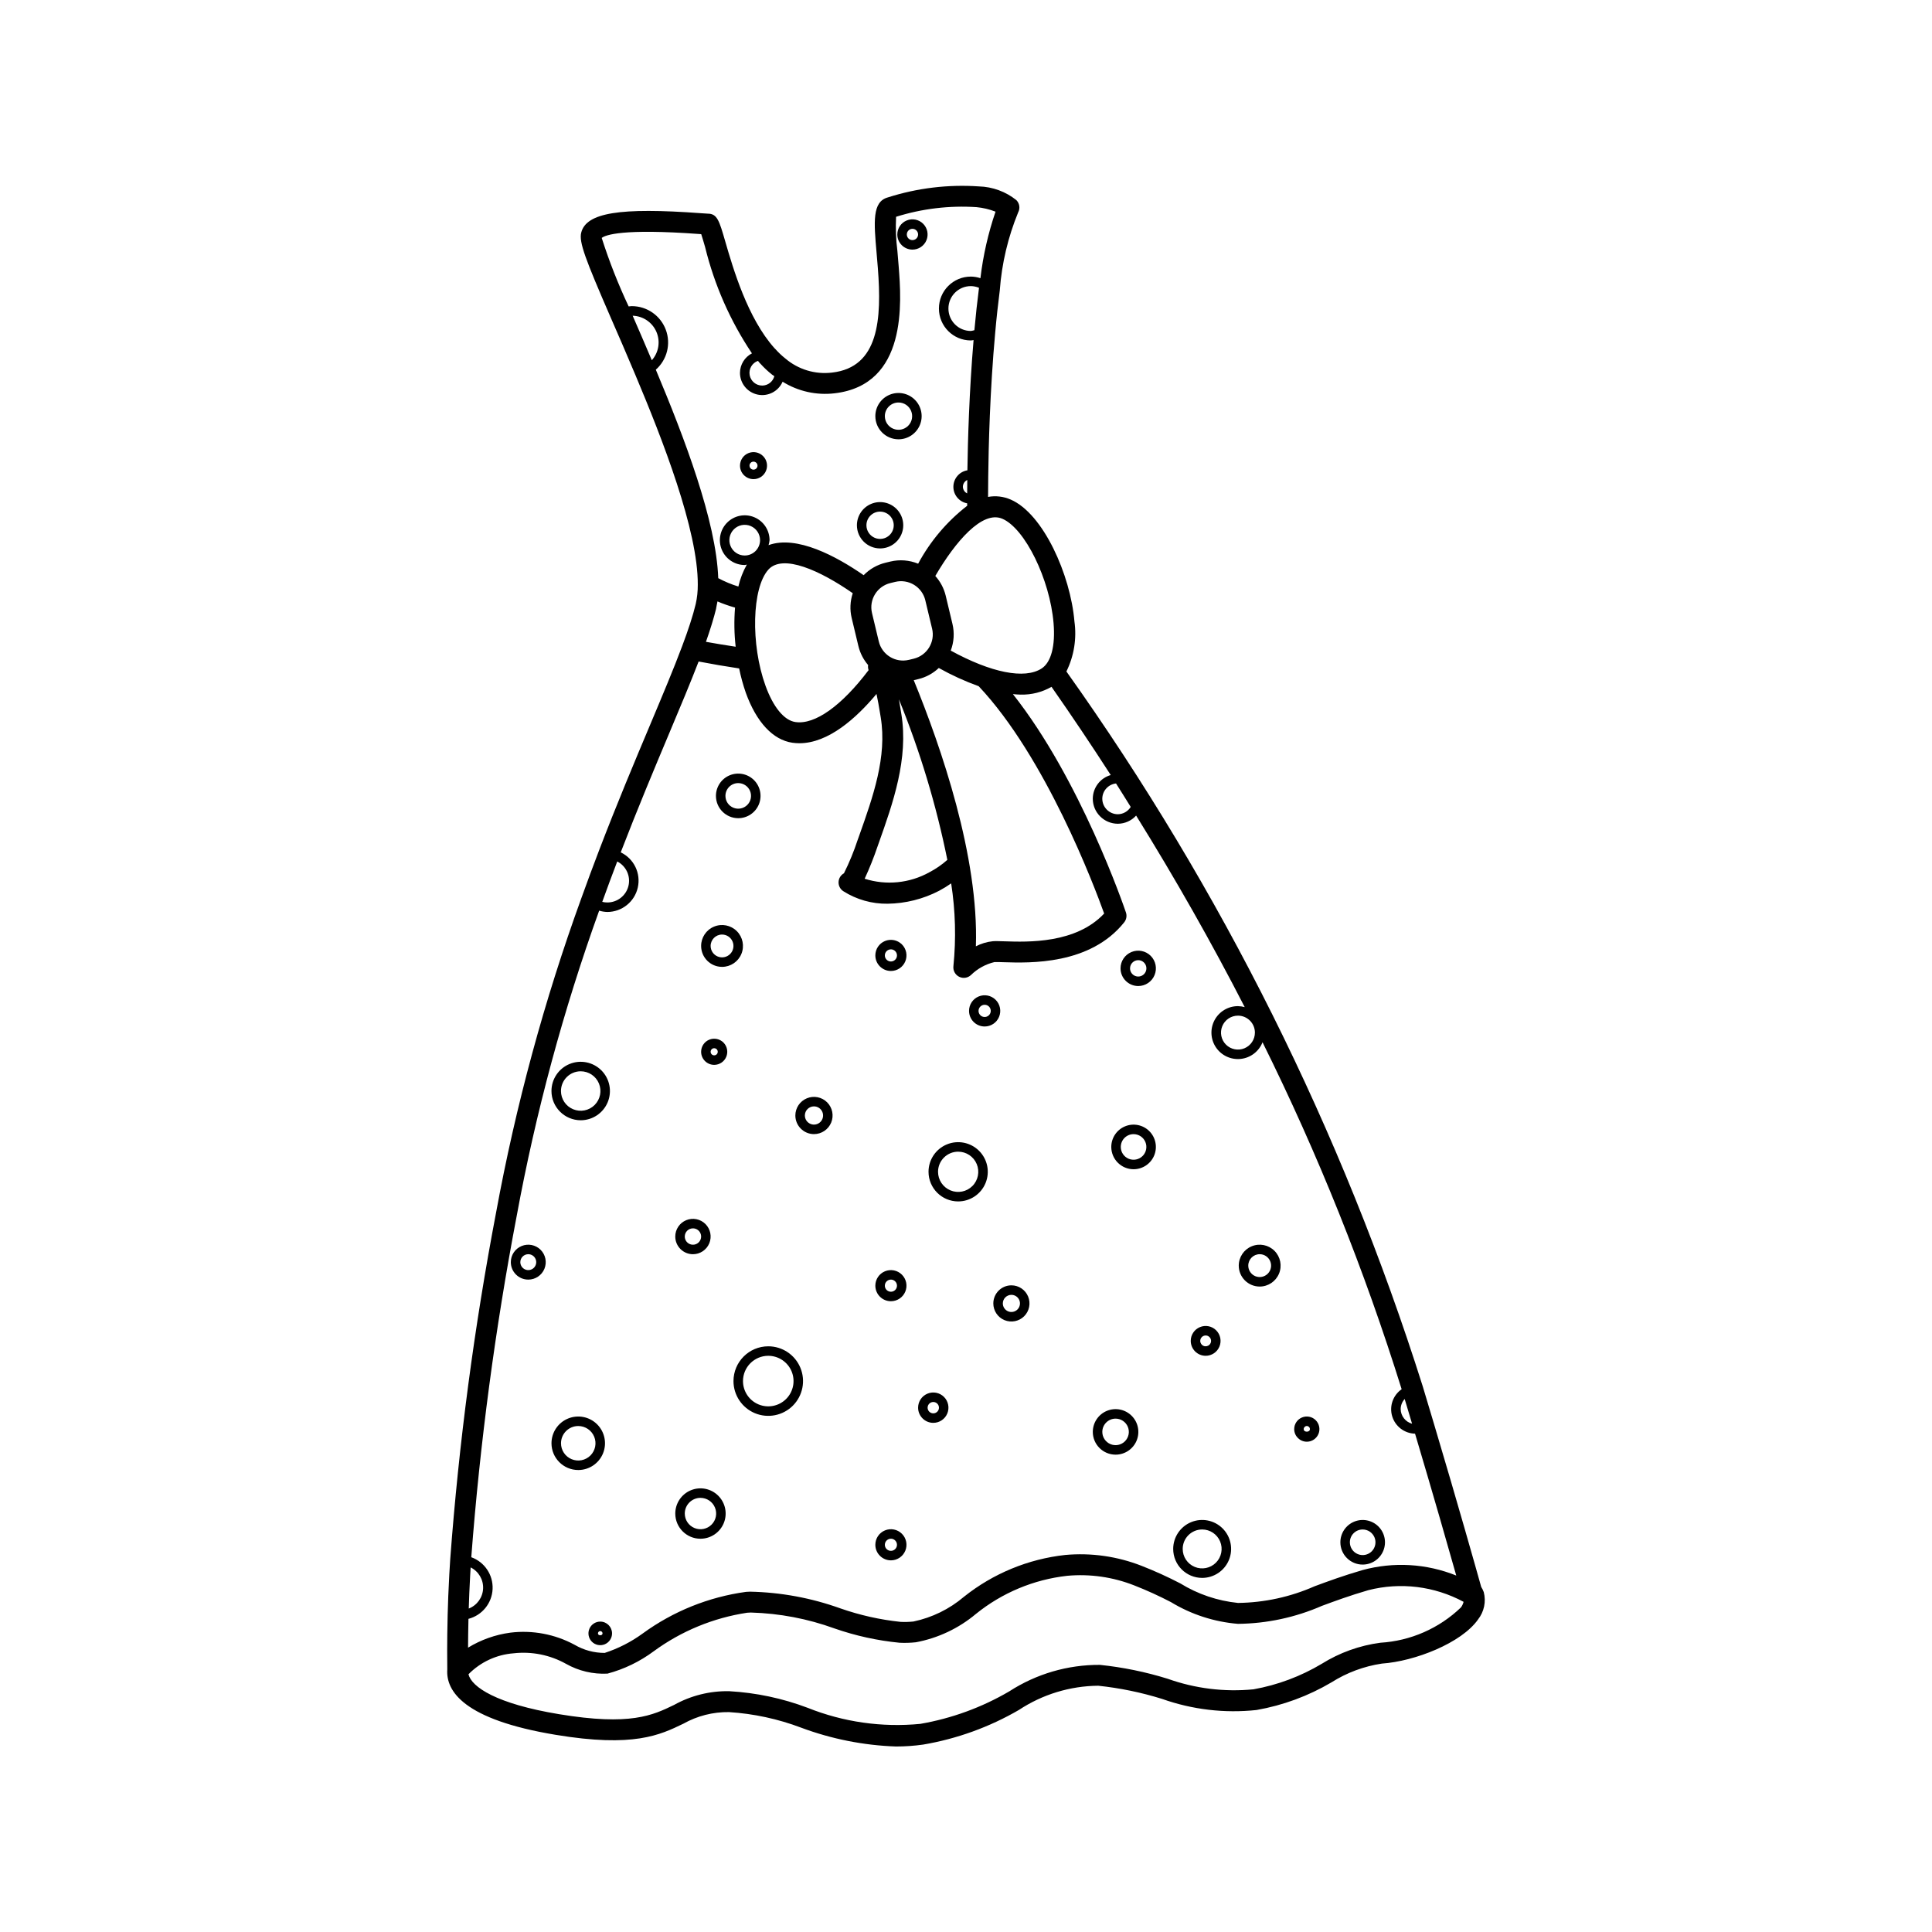 <?xml version="1.0" encoding="UTF-8"?>
<!-- Uploaded to: ICON Repo, www.iconrepo.com, Generator: ICON Repo Mixer Tools -->
<svg fill="#000000" width="800px" height="800px" version="1.1" viewBox="144 144 512 512" xmlns="http://www.w3.org/2000/svg">
 <g>
  <path d="m535.69 573.18c1.617-2.047 2.18-4.734 1.52-7.258-0.172-0.48-0.402-0.941-0.676-1.371-1.367-4.902-6.223-22.117-12.469-43.055l-3.035-10.137c-21.395-67.68-53.258-131.59-94.422-189.41 2.027-4.117 2.766-8.75 2.125-13.293-1.039-12.27-8.234-28.535-16.898-32.27-1.883-0.824-3.969-1.07-5.988-0.699 0-1.699 0.012-3.481 0.043-5.332 0.086-7.668 0.441-22.816 1.844-38.156 0.348-3.945 0.77-7.758 1.227-11.316h-0.004c0.527-7.082 2.172-14.035 4.867-20.602 0.57-1.078 0.371-2.394-0.488-3.258-2.824-2.254-6.309-3.527-9.922-3.625-8.152-0.559-16.34 0.43-24.125 2.914-4.176 1.152-3.703 6.523-2.992 14.656l0.34 4.062c1.047 13.539 0.301 26.27-12.105 27.703-4.5 0.555-9.023-0.812-12.461-3.773-0.93-0.738-1.793-1.559-2.582-2.449-0.074-0.078-0.148-0.156-0.23-0.227-7.164-7.981-11.004-21.211-13.074-28.348-1.586-5.473-2.121-7.316-4.621-7.316-0.258-0.004-0.906-0.055-1.836-0.121-21.484-1.578-30.379-0.133-31.703 5.156-0.629 2.5 1.098 7.027 7.793 22.441 2.035 4.66 4.289 9.844 6.586 15.32 7.129 16.934 16.602 41.113 16.516 55.547v-0.004c0.012 1.727-0.172 3.445-0.551 5.129-0.367 1.539-0.863 3.258-1.484 5.168-0.586 1.805-1.281 3.777-2.102 5.965-2.238 5.984-5.172 12.961-8.57 21.039-4.062 9.656-8.672 20.602-13.453 33.094-1.562 4.078-3.129 8.301-4.699 12.676-9.832 27.086-17.387 54.945-22.59 83.285-5.797 30.375-9.859 61.051-12.156 91.887l-0.242 3.949c-0.23 4.176-0.363 7.777-0.441 10.816-0.184 7.293-0.121 12.875-0.098 14.473-0.387 5.734 4.371 13.277 28.711 17.301 20.668 3.434 27.664 0.047 33.828-2.934v0.004c3.695-2.086 7.883-3.148 12.125-3.086 6.555 0.414 13.004 1.809 19.145 4.137 8.039 2.996 16.512 4.676 25.09 4.977 2.418 0 4.832-0.168 7.227-0.508 8.93-1.52 17.516-4.625 25.352-9.172 6.246-4.125 13.551-6.359 21.035-6.422 5.742 0.605 11.406 1.773 16.918 3.492 8.02 2.844 16.574 3.852 25.035 2.941 7.008-1.23 13.734-3.715 19.859-7.332 4.051-2.566 8.594-4.258 13.34-4.969 8.762-0.605 21.098-5.445 25.496-11.688zm-267.09-11.73 0.125-2.07c2.117 1.051 3.41 3.254 3.301 5.613-0.109 2.359-1.598 4.434-3.801 5.289 0.078-2.606 0.188-5.481 0.375-8.832zm118.11 17.77c5.867-1.094 11.352-3.684 15.922-7.516 6.93-5.602 15.312-9.105 24.164-10.098 6.059-0.555 12.16 0.32 17.816 2.555 3.309 1.297 6.547 2.773 9.699 4.414 5.394 3.277 11.477 5.25 17.77 5.762 7.66-0.078 15.227-1.703 22.246-4.769 3.457-1.277 7.371-2.723 12.297-4.156 8.504-2.176 17.512-1.07 25.238 3.09-0.133 0.539-0.371 1.043-0.703 1.488-5.781 5.555-13.352 8.871-21.352 9.352-5.523 0.73-10.824 2.641-15.551 5.594-5.566 3.324-11.691 5.613-18.078 6.754-7.691 0.754-15.453-0.203-22.734-2.801-5.848-1.816-11.863-3.051-17.957-3.68-8.523-0.051-16.875 2.394-24.031 7.027-7.277 4.258-15.266 7.176-23.574 8.609-10.152 0.988-20.391-0.473-29.859-4.262-6.656-2.516-13.66-4-20.77-4.398-5.102-0.102-10.141 1.152-14.602 3.633-5.691 2.754-11.57 5.598-30.512 2.457-16.621-2.75-23.168-7.199-23.992-10.578l0.004 0.004c3.176-3.234 7.414-5.207 11.93-5.555 4.824-0.551 9.695 0.426 13.934 2.797 3.34 1.883 7.144 2.781 10.977 2.586 4.414-1.18 8.566-3.188 12.234-5.914 7.312-5.359 15.816-8.867 24.781-10.223l0.996-0.051c7.551 0.211 15.02 1.629 22.121 4.207 5.578 1.945 11.367 3.223 17.25 3.797 1.445 0.074 2.894 0.031 4.336-0.125zm129.54-64.473 1.961 6.551c-1.754-0.473-2.988-2.051-3.019-3.871 0.008-0.992 0.387-1.949 1.059-2.68zm-39.688-97.098c0 1.82-1.094 3.457-2.773 4.156-1.68 0.695-3.613 0.312-4.898-0.973-1.285-1.285-1.668-3.219-0.973-4.898 0.695-1.68 2.332-2.777 4.152-2.777 2.477 0.004 4.488 2.012 4.492 4.492zm-32.914-59.805c-0.727 1.188-2.012 1.918-3.406 1.938-2.277-0.004-4.121-1.852-4.125-4.129 0.02-2.07 1.582-3.801 3.641-4.027 1.324 2.066 2.59 4.144 3.891 6.219zm-34.012-76.367c5.992 2.578 12.582 16.012 13.566 27.645 0.508 6.012-0.641 10.398-3.16 12.031-4.5 2.926-13.418 1.105-24.09-4.738l0.004-0.004c0.859-2.266 1.016-4.738 0.445-7.098l-1.797-7.512c-0.473-1.922-1.414-3.695-2.742-5.16 5.32-9.125 12.465-17.457 17.773-15.164zm-23.488 42.781 1.266-0.305h0.004c2.012-0.492 3.863-1.504 5.371-2.93 3.387 1.898 6.918 3.512 10.57 4.828 17.727 18.812 30.566 52.766 33.254 60.246-7.484 7.988-20.184 7.566-26.414 7.359-1.344-0.043-2.406-0.078-3.078-0.023-1.574 0.16-3.102 0.617-4.504 1.348 0.809-23.715-9.18-52.727-16.465-70.523zm-3.293 8.93-0.195-1.207c-0.141-0.875-0.285-1.758-0.441-2.641v-0.004c5.602 13.746 9.898 27.988 12.836 42.539-1.441 1.281-3.031 2.379-4.738 3.273-5.242 2.922-11.457 3.543-17.176 1.727 1.293-2.797 2.438-5.66 3.426-8.582l0.352-0.992c3.703-10.426 7.898-22.242 5.941-34.113zm-51.734-19.211c0.527-1.492 0.977-2.863 1.383-4.172 0.078-0.25 0.152-0.496 0.227-0.738 0.395-1.305 0.75-2.555 1.027-3.699 0.035-0.152 0.047-0.328 0.082-0.484 0.105-0.488 0.211-0.977 0.293-1.5h0.004c1.516 0.645 3.07 1.191 4.656 1.637-0.281 3.453-0.227 6.926 0.164 10.367-2.621-0.41-5.242-0.805-7.871-1.297zm10.23-22.762h0.004c-1.645 0-3.125-0.988-3.754-2.508-0.633-1.52-0.285-3.269 0.879-4.43 1.16-1.164 2.91-1.512 4.43-0.883 1.52 0.629 2.508 2.109 2.512 3.754-0.004 2.242-1.82 4.062-4.066 4.066zm6.266 3.746c3.836-4.258 13.742 0.238 22.363 6.242h0.008c-0.703 2.117-0.805 4.391-0.289 6.559l1.797 7.512 0.004 0.004c0.449 1.832 1.328 3.535 2.562 4.969-0.074 0.453-0.031 0.918 0.125 1.348-7.09 9.387-14.211 14.539-19.41 13.75-2.973-0.434-5.863-3.945-7.918-9.633-3.965-10.961-3.59-25.91 0.762-30.75zm41.598 8.129 1.797 7.512h0.004c0.844 3.547-1.34 7.109-4.887 7.965l-1.281 0.309v-0.004c-3.547 0.848-7.113-1.336-7.961-4.883l-1.797-7.516c-0.852-3.551 1.34-7.113 4.887-7.961l1.277-0.309c1.703-0.41 3.5-0.121 4.996 0.793 1.492 0.918 2.562 2.391 2.969 4.094zm9.953-30.078h0.004c0.004-0.777 0.457-1.484 1.164-1.812-0.016 1.215-0.027 2.398-0.027 3.559l-0.004-0.004c-0.676-0.32-1.113-0.992-1.133-1.742zm3.055-41.508c-0.305 0.094-0.621 0.164-0.938 0.207-3.285 0-5.945-2.664-5.945-5.945 0-3.285 2.66-5.945 5.945-5.945 0.742 0.012 1.473 0.164 2.16 0.449-0.457 3.555-0.875 7.336-1.223 11.234zm-57.355 8.129c0.164 0.188 0.301 0.398 0.469 0.582h0.004c0.062 0.07 0.129 0.137 0.199 0.199 0.941 1.035 1.961 1.996 3.059 2.867 0.199 0.16 0.414 0.258 0.613 0.41h-0.004c-0.383 1.457-1.695 2.477-3.203 2.488-1.645 0.012-3.059-1.172-3.34-2.793-0.277-1.621 0.652-3.207 2.207-3.754zm-41.41-32.578c1.008-0.797 5.551-2.519 25.852-1.039l0.52 0.039c0.293 0.898 0.676 2.211 1.027 3.418v0.004c2.461 10.043 6.66 19.578 12.414 28.168-1.93 0.996-3.152 2.977-3.172 5.148-0.008 2.793 1.949 5.207 4.684 5.781 2.738 0.574 5.5-0.852 6.613-3.414 4.106 2.559 8.961 3.641 13.762 3.074 19.422-2.246 17.723-24.242 17-33.633l-0.344-4.121c-0.383-2.996-0.496-6.016-0.344-9.027 6.887-2.16 14.109-3.027 21.312-2.555 1.727 0.164 3.426 0.566 5.043 1.199-1.953 5.715-3.297 11.625-4.004 17.629-0.816-0.273-1.672-0.414-2.535-0.426-4.676 0-8.465 3.789-8.465 8.465 0 4.672 3.789 8.461 8.465 8.461 0.246 0 0.477-0.078 0.719-0.098-1.16 13.695-1.527 26.848-1.637 34.504v0.004c-2.133 0.352-3.699 2.191-3.715 4.352-0.016 2.16 1.527 4.019 3.656 4.402l0.004 0.645c-5.359 4.152-9.785 9.383-12.996 15.352-2.332-0.953-4.902-1.156-7.356-0.57l-1.277 0.309c-2.211 0.531-4.223 1.676-5.809 3.309-7.219-4.996-17.742-10.684-25.203-7.965 0.137-0.43 0.227-0.871 0.266-1.32 0-2.664-1.602-5.062-4.062-6.082-2.461-1.02-5.293-0.457-7.176 1.43-1.883 1.883-2.445 4.715-1.426 7.172 1.02 2.461 3.418 4.066 6.082 4.066 0.199 0 0.367-0.098 0.562-0.113-1.02 1.82-1.777 3.777-2.246 5.816-1.844-0.566-3.633-1.309-5.332-2.219-0.535-15.094-8.965-37.203-16.543-55.246 3-2.648 4.051-6.875 2.637-10.617-1.414-3.746-4.996-6.223-9-6.227-0.285 0-0.559 0.055-0.84 0.078h0.004c-2.773-5.887-5.156-11.949-7.137-18.148zm13.277 32.414c-1.762-4.16-3.469-8.117-5.074-11.797h0.004c2.754 0.082 5.207 1.754 6.293 4.281 1.09 2.531 0.613 5.461-1.219 7.516zm-9.168 132.83h0.004c2.371 1.211 3.602 3.891 2.973 6.477-0.629 2.586-2.953 4.402-5.613 4.387-0.449 0-0.895-0.055-1.328-0.16 1.324-3.68 2.648-7.246 3.969-10.703zm-26.652 94.012c5.062-27.547 12.375-54.629 21.867-80.98 0.699 0.215 1.418 0.332 2.148 0.352 3.879-0.004 7.238-2.691 8.09-6.473 0.855-3.785-1.023-7.656-4.523-9.324 4.547-11.793 8.934-22.246 12.816-31.477 3.035-7.215 5.676-13.516 7.828-19.102 3.578 0.684 7.168 1.305 10.738 1.836v-0.004c0.445 2.191 1.035 4.352 1.77 6.461 2.812 7.785 7.191 12.488 12.332 13.234 0.617 0.09 1.242 0.133 1.867 0.133 7.691 0 15.098-6.672 20.434-13.059 0.352 1.609 0.637 3.258 0.914 4.961l0.203 1.223c1.723 10.461-2.051 21.086-5.699 31.355l-0.383 1.074h-0.004c-1 3.055-2.223 6.031-3.656 8.91-0.852 0.469-1.395 1.355-1.43 2.328-0.031 0.973 0.449 1.895 1.266 2.422 3.508 2.223 7.586 3.375 11.734 3.316 4.746-0.062 9.414-1.234 13.629-3.418 1.109-0.59 2.184-1.246 3.215-1.969 1.129 7.258 1.328 14.629 0.594 21.938-0.137 1.16 0.469 2.281 1.516 2.805 1.043 0.523 2.305 0.336 3.152-0.473 1.719-1.68 3.863-2.863 6.203-3.418 0.547-0.031 1.395 0.004 2.481 0.035 6.848 0.215 22.867 0.754 31.91-10.574 0.586-0.734 0.762-1.723 0.457-2.613-0.527-1.562-12.078-35.297-29.957-57.867 0.703 0.062 1.414 0.141 2.102 0.141l0.004-0.004c2.848 0.066 5.66-0.648 8.129-2.066 5.414 7.75 10.645 15.543 15.695 23.379h0.004c-2.801 0.801-4.734 3.352-4.762 6.262 0.004 3.668 2.977 6.641 6.644 6.648 1.848-0.012 3.602-0.797 4.84-2.164 10.41 16.758 20.008 33.68 28.781 50.762h0.004c-0.586-0.164-1.191-0.25-1.797-0.262-2.602-0.004-4.992 1.43-6.211 3.727-1.219 2.301-1.066 5.082 0.398 7.234 1.465 2.148 3.996 3.312 6.582 3.019 2.586-0.289 4.797-1.988 5.742-4.41 14.695 29.629 27.02 60.375 36.867 91.949-2.301 1.598-3.312 4.496-2.504 7.18 0.812 2.684 3.254 4.539 6.055 4.602 4.84 16.234 8.816 30.141 10.922 37.598-7.898-3.184-16.625-3.691-24.844-1.449-5.113 1.488-9.133 2.973-12.676 4.281-6.406 2.832-13.32 4.34-20.324 4.426-5.426-0.551-10.652-2.32-15.293-5.18-3.324-1.727-6.742-3.277-10.23-4.644-6.441-2.527-13.387-3.516-20.277-2.887-9.809 1.078-19.109 4.922-26.824 11.078-3.84 3.266-8.441 5.519-13.375 6.555-1.141 0.121-2.293 0.152-3.438 0.094-5.426-0.57-10.77-1.77-15.922-3.57-7.695-2.769-15.789-4.266-23.965-4.434l-1.09 0.055v0.004c-9.895 1.359-19.297 5.152-27.363 11.039-3.059 2.227-6.449 3.961-10.043 5.133-2.805 0.008-5.562-0.734-7.981-2.152-5.211-2.816-11.168-3.941-17.047-3.215-3.965 0.531-7.777 1.887-11.191 3.973 0.008-2.129 0.039-4.758 0.105-7.633 3.633-0.945 6.227-4.141 6.398-7.891 0.172-3.746-2.117-7.168-5.648-8.441 2.309-30.324 6.324-60.492 12.02-90.367z"/>
  <path d="m359.71 444.55c1.996 0 3.793-1.203 4.559-3.047 0.762-1.84 0.34-3.965-1.07-5.375-1.41-1.41-3.531-1.832-5.375-1.066-1.844 0.762-3.047 2.559-3.047 4.555 0.004 2.723 2.211 4.93 4.934 4.934zm0-7.344v-0.004c0.977 0 1.855 0.59 2.231 1.492 0.371 0.902 0.168 1.938-0.523 2.629-0.691 0.691-1.73 0.898-2.629 0.523-0.902-0.375-1.492-1.254-1.492-2.231 0-1.332 1.082-2.41 2.414-2.414z"/>
  <path d="m297.89 440.88c3.133 0 5.961-1.891 7.16-4.785 1.195-2.894 0.535-6.227-1.68-8.441-2.219-2.215-5.551-2.879-8.445-1.68-2.894 1.199-4.781 4.023-4.781 7.16 0.008 4.273 3.473 7.738 7.746 7.746zm0-12.973v-0.004c2.117 0 4.023 1.273 4.832 3.227 0.809 1.953 0.359 4.203-1.133 5.699-1.496 1.496-3.746 1.941-5.699 1.133s-3.227-2.715-3.227-4.828c0.004-2.887 2.344-5.227 5.227-5.231z"/>
  <path d="m339.64 360.83c2.391 0 4.543-1.441 5.461-3.648 0.914-2.207 0.406-4.75-1.281-6.441-1.691-1.691-4.234-2.195-6.441-1.281-2.211 0.914-3.648 3.07-3.648 5.461 0.004 3.262 2.648 5.906 5.91 5.91zm0-9.301c1.371 0 2.606 0.824 3.133 2.09 0.523 1.27 0.234 2.727-0.734 3.699-0.969 0.969-2.43 1.258-3.695 0.734-1.27-0.523-2.094-1.762-2.094-3.133 0-1.871 1.516-3.387 3.391-3.391z"/>
  <path d="m444.41 453.86c2.391 0 4.543-1.441 5.461-3.648 0.914-2.207 0.406-4.75-1.281-6.441-1.691-1.691-4.234-2.195-6.441-1.281-2.211 0.914-3.648 3.07-3.648 5.461 0.004 3.262 2.648 5.906 5.91 5.91zm0-9.301c1.371 0 2.609 0.828 3.133 2.094 0.523 1.27 0.234 2.727-0.738 3.695-0.969 0.969-2.43 1.258-3.695 0.734-1.266-0.527-2.094-1.762-2.09-3.133 0-1.875 1.52-3.391 3.391-3.391z"/>
  <path d="m462.58 562.16c3.106 0 5.906-1.871 7.094-4.738 1.188-2.867 0.531-6.168-1.664-8.367-2.195-2.195-5.496-2.852-8.363-1.664-2.867 1.188-4.738 3.988-4.738 7.094 0.004 4.234 3.438 7.668 7.672 7.676zm0-12.832c2.086-0.004 3.969 1.254 4.766 3.18 0.801 1.926 0.359 4.144-1.117 5.621-1.473 1.473-3.691 1.918-5.617 1.117-1.93-0.797-3.184-2.676-3.184-4.762 0-2.848 2.309-5.152 5.152-5.156z"/>
  <path d="m477.83 484.95c2.242 0 4.262-1.352 5.121-3.426 0.859-2.07 0.383-4.457-1.203-6.043-1.586-1.586-3.969-2.059-6.043-1.199-2.07 0.855-3.422 2.879-3.422 5.121 0.004 3.062 2.484 5.543 5.547 5.547zm0-8.57v-0.004c1.223 0 2.324 0.738 2.793 1.871 0.469 1.129 0.211 2.43-0.656 3.297-0.863 0.863-2.164 1.125-3.297 0.656-1.129-0.469-1.867-1.574-1.867-2.797 0-1.672 1.355-3.023 3.027-3.027z"/>
  <path d="m490.32 526.07c1.352 0 2.566-0.812 3.086-2.062 0.516-1.25 0.23-2.684-0.727-3.641-0.953-0.957-2.391-1.242-3.641-0.723-1.246 0.516-2.062 1.734-2.062 3.086 0.004 1.844 1.5 3.336 3.344 3.34zm0-4.164c0.453 0.004 0.82 0.371 0.82 0.824 0 0.906-1.645 0.906-1.645 0 0.004-0.453 0.371-0.82 0.824-0.824z"/>
  <path d="m505.12 558.63c2.394 0 4.547-1.438 5.465-3.648 0.914-2.207 0.406-4.75-1.281-6.441-1.691-1.691-4.234-2.195-6.445-1.281-2.207 0.914-3.648 3.07-3.648 5.461 0.004 3.266 2.648 5.91 5.91 5.91zm0-9.305v0.004c1.375 0 2.609 0.824 3.137 2.094 0.523 1.266 0.234 2.727-0.734 3.695-0.973 0.973-2.43 1.262-3.699 0.734-1.266-0.523-2.094-1.762-2.094-3.133 0-1.871 1.52-3.391 3.391-3.391z"/>
  <path d="m439.64 529.5c2.438 0 4.641-1.469 5.574-3.723s0.418-4.852-1.309-6.574c-1.727-1.727-4.32-2.242-6.574-1.309-2.254 0.934-3.727 3.133-3.727 5.574 0.004 3.328 2.703 6.027 6.035 6.031zm0-9.547c1.418 0 2.703 0.855 3.246 2.168s0.242 2.824-0.762 3.832c-1.004 1.004-2.516 1.305-3.828 0.762-1.312-0.543-2.172-1.824-2.172-3.246 0.004-1.941 1.574-3.512 3.516-3.516z"/>
  <path d="m407.24 489.42c0 1.938 1.168 3.688 2.957 4.43 1.793 0.738 3.852 0.328 5.223-1.039 1.371-1.371 1.781-3.434 1.039-5.223-0.742-1.793-2.488-2.961-4.426-2.961-2.648 0.004-4.789 2.148-4.793 4.793zm4.793-2.273c0.918 0 1.746 0.555 2.098 1.402 0.352 0.852 0.156 1.828-0.492 2.477-0.652 0.648-1.629 0.844-2.477 0.492-0.848-0.352-1.402-1.18-1.402-2.098 0-1.254 1.02-2.269 2.273-2.273z"/>
  <path d="m338.38 510c0 3.727 2.246 7.086 5.688 8.516 3.445 1.426 7.41 0.637 10.047-1.996 2.633-2.637 3.422-6.602 1.996-10.047-1.426-3.441-4.785-5.688-8.512-5.688-5.09 0.004-9.211 4.125-9.219 9.215zm9.219-6.695v-0.004c2.707 0.004 5.148 1.633 6.188 4.137 1.035 2.504 0.461 5.383-1.453 7.301-1.918 1.914-4.797 2.484-7.301 1.449-2.504-1.039-4.133-3.481-4.133-6.188 0.004-3.699 3-6.695 6.699-6.699z"/>
  <path d="m327.64 476.38c1.895 0 3.602-1.141 4.328-2.891s0.324-3.766-1.016-5.109c-1.34-1.34-3.356-1.738-5.106-1.016-1.754 0.727-2.894 2.438-2.894 4.332 0.004 2.586 2.102 4.684 4.688 4.684zm0-6.856v0.004c0.875 0 1.668 0.527 2 1.336 0.336 0.812 0.152 1.742-0.469 2.363s-1.551 0.805-2.363 0.469c-0.809-0.336-1.336-1.125-1.336-2 0-1.199 0.969-2.168 2.168-2.168z"/>
  <path d="m380.1 401.32c1.668 0 3.172-1.004 3.812-2.547 0.637-1.543 0.285-3.316-0.895-4.496-1.18-1.18-2.953-1.531-4.496-0.895-1.543 0.641-2.547 2.144-2.547 3.812 0.004 2.277 1.848 4.125 4.125 4.125zm0-5.731c0.648 0 1.234 0.391 1.484 0.992 0.25 0.598 0.113 1.289-0.348 1.75-0.461 0.457-1.152 0.598-1.75 0.348-0.602-0.25-0.992-0.836-0.992-1.484 0-0.887 0.719-1.605 1.605-1.605z"/>
  <path d="m335.35 400.23c2.242 0 4.266-1.352 5.121-3.422 0.859-2.074 0.383-4.457-1.203-6.043-1.586-1.586-3.969-2.059-6.043-1.199-2.07 0.859-3.422 2.879-3.418 5.121 0.004 3.062 2.484 5.539 5.543 5.543zm0-8.566c1.223 0 2.324 0.734 2.793 1.867 0.469 1.129 0.211 2.43-0.656 3.293-0.863 0.867-2.164 1.125-3.293 0.656-1.133-0.465-1.867-1.57-1.871-2.793 0.004-1.668 1.355-3.023 3.027-3.023z"/>
  <path d="m445.64 405.31c1.895 0 3.606-1.141 4.328-2.894 0.727-1.75 0.324-3.766-1.016-5.106-1.34-1.34-3.356-1.742-5.106-1.016s-2.894 2.434-2.894 4.328c0.004 2.586 2.102 4.684 4.688 4.688zm0-6.856c0.875 0 1.668 0.531 2.004 1.34 0.332 0.809 0.148 1.742-0.473 2.363-0.617 0.617-1.551 0.805-2.359 0.469-0.812-0.336-1.34-1.125-1.34-2.004 0.004-1.195 0.973-2.164 2.168-2.168z"/>
  <path d="m380.1 557.51c1.668 0 3.172-1.008 3.812-2.547 0.637-1.543 0.285-3.316-0.895-4.496-1.18-1.18-2.953-1.535-4.496-0.895-1.543 0.637-2.547 2.141-2.547 3.812 0.004 2.277 1.848 4.121 4.125 4.125zm0-5.731v-0.004c0.648 0 1.234 0.391 1.484 0.992 0.25 0.602 0.113 1.293-0.348 1.75-0.461 0.461-1.152 0.598-1.75 0.348-0.602-0.246-0.992-0.832-0.992-1.48 0-0.887 0.719-1.605 1.605-1.609z"/>
  <path d="m391.33 521.07c1.625 0 3.094-0.98 3.715-2.484 0.621-1.504 0.277-3.234-0.871-4.383-1.152-1.152-2.883-1.496-4.383-0.871-1.504 0.621-2.484 2.086-2.484 3.715 0.004 2.219 1.801 4.019 4.023 4.023zm0-5.523v-0.004c0.605 0 1.156 0.367 1.387 0.93 0.234 0.559 0.105 1.207-0.324 1.637-0.43 0.43-1.078 0.559-1.641 0.324-0.559-0.23-0.926-0.777-0.926-1.387 0-0.828 0.672-1.504 1.504-1.504z"/>
  <path d="m329.63 551.78c2.699 0 5.133-1.625 6.168-4.121 1.031-2.492 0.461-5.363-1.449-7.273-1.906-1.91-4.777-2.481-7.273-1.449-2.492 1.035-4.121 3.469-4.121 6.168 0.004 3.688 2.992 6.676 6.676 6.676zm0-10.832c1.684 0.004 3.199 1.016 3.84 2.57 0.645 1.551 0.289 3.34-0.902 4.527-1.188 1.188-2.977 1.543-4.527 0.898-1.555-0.641-2.566-2.156-2.566-3.84 0.004-2.293 1.863-4.152 4.156-4.156z"/>
  <path d="m303.07 573.74c-1.266 0-2.402 0.762-2.887 1.93-0.484 1.168-0.215 2.512 0.68 3.406s2.238 1.16 3.406 0.676 1.93-1.625 1.93-2.887c-0.004-1.727-1.402-3.125-3.129-3.125zm-0.605 3.125c0-0.336 0.273-0.609 0.605-0.609 0.336 0 0.609 0.273 0.609 0.609 0 0.668-1.215 0.668-1.215 0z"/>
  <path d="m297.24 533.57c2.867 0 5.453-1.727 6.551-4.375 1.098-2.648 0.492-5.699-1.535-7.727s-5.078-2.633-7.727-1.535c-2.652 1.098-4.379 3.68-4.379 6.547 0.004 3.914 3.176 7.09 7.09 7.09zm0-11.66c1.848 0 3.516 1.113 4.223 2.824 0.707 1.707 0.316 3.672-0.988 4.981-1.309 1.305-3.273 1.699-4.984 0.988-1.707-0.707-2.82-2.371-2.82-4.223 0.004-2.523 2.047-4.566 4.57-4.57z"/>
  <path d="m284 483.11c1.871 0 3.559-1.129 4.273-2.856 0.715-1.73 0.32-3.719-1.004-5.043-1.324-1.32-3.312-1.719-5.043-1-1.727 0.715-2.856 2.402-2.852 4.273 0 2.555 2.07 4.625 4.625 4.625zm0-6.734c0.852 0.004 1.621 0.516 1.945 1.305 0.328 0.785 0.145 1.691-0.457 2.293-0.602 0.602-1.508 0.785-2.293 0.457-0.789-0.324-1.301-1.094-1.305-1.945 0-1.164 0.945-2.106 2.109-2.109z"/>
  <path d="m397.92 462.39c3.176 0 6.039-1.914 7.254-4.848 1.215-2.934 0.543-6.309-1.703-8.555s-5.621-2.918-8.555-1.703c-2.934 1.215-4.848 4.078-4.848 7.254 0.008 4.336 3.519 7.848 7.852 7.852zm0-13.184c2.156 0 4.102 1.297 4.926 3.289 0.828 1.992 0.371 4.289-1.152 5.812-1.527 1.527-3.82 1.984-5.812 1.156-1.992-0.824-3.293-2.766-3.293-4.926 0.004-2.941 2.387-5.324 5.332-5.332z"/>
  <path d="m380.1 488.84c1.668 0 3.172-1.004 3.812-2.543 0.637-1.543 0.285-3.316-0.895-4.496-1.18-1.18-2.953-1.535-4.496-0.895-1.543 0.637-2.547 2.141-2.547 3.809 0.004 2.277 1.848 4.125 4.125 4.125zm0-5.731c0.648 0 1.234 0.391 1.484 0.992 0.25 0.602 0.113 1.293-0.348 1.75-0.461 0.461-1.152 0.598-1.75 0.348-0.602-0.246-0.992-0.832-0.992-1.484 0-0.887 0.719-1.605 1.605-1.605z"/>
  <path d="m404.94 416.03c1.676 0.004 3.184-1.004 3.824-2.551s0.285-3.324-0.898-4.508c-1.184-1.184-2.961-1.539-4.508-0.898s-2.555 2.148-2.551 3.824c0 2.281 1.852 4.133 4.133 4.133zm0-5.754c0.656 0 1.246 0.395 1.496 1 0.25 0.602 0.113 1.297-0.352 1.762-0.461 0.461-1.156 0.602-1.762 0.352-0.602-0.25-0.996-0.84-1-1.492 0.004-0.895 0.727-1.617 1.617-1.621z"/>
  <path d="m382.11 260.42c2.481 0 4.719-1.496 5.668-3.789 0.949-2.293 0.426-4.934-1.328-6.688-1.754-1.754-4.394-2.281-6.688-1.332s-3.789 3.188-3.789 5.668c0.004 3.387 2.746 6.133 6.137 6.141zm0-9.754c1.461-0.004 2.781 0.879 3.34 2.231 0.562 1.352 0.254 2.91-0.781 3.941-1.035 1.035-2.594 1.348-3.945 0.785-1.352-0.559-2.231-1.879-2.231-3.344 0.004-1.996 1.621-3.613 3.617-3.613z"/>
  <path d="m377.23 289.34c2.484 0 4.723-1.496 5.672-3.789 0.953-2.293 0.426-4.934-1.328-6.691-1.758-1.758-4.398-2.281-6.691-1.332-2.297 0.953-3.793 3.191-3.793 5.676 0.004 3.387 2.754 6.133 6.141 6.137zm0-9.762v0.004c1.465 0 2.785 0.879 3.348 2.234 0.559 1.352 0.25 2.91-0.785 3.945-1.035 1.035-2.594 1.344-3.949 0.785-1.352-0.562-2.234-1.883-2.234-3.344 0.004-2 1.621-3.621 3.621-3.621z"/>
  <path d="m343.69 270.98c1.449 0 2.754-0.871 3.309-2.211 0.555-1.336 0.246-2.879-0.777-3.902-1.023-1.023-2.566-1.332-3.902-0.777-1.34 0.555-2.211 1.863-2.211 3.312 0 1.977 1.605 3.578 3.582 3.578zm0-4.644v0.004c0.43 0 0.816 0.258 0.98 0.652 0.164 0.398 0.074 0.855-0.23 1.16-0.305 0.305-0.762 0.395-1.156 0.23-0.398-0.164-0.656-0.551-0.656-0.98 0-0.59 0.477-1.062 1.062-1.062z"/>
  <path d="m385.81 210.15c1.621 0 3.086-0.98 3.707-2.477 0.621-1.5 0.277-3.227-0.871-4.375-1.148-1.145-2.871-1.488-4.371-0.867-1.5 0.621-2.477 2.082-2.477 3.707 0 2.215 1.797 4.008 4.012 4.012zm0-5.504v-0.004c0.602 0 1.148 0.363 1.379 0.922 0.23 0.559 0.102 1.203-0.324 1.629-0.426 0.426-1.07 0.555-1.625 0.324-0.559-0.23-0.922-0.777-0.922-1.379 0-0.824 0.668-1.496 1.492-1.496z"/>
  <path d="m463.51 503.3c1.598 0 3.039-0.961 3.652-2.438 0.609-1.477 0.273-3.176-0.859-4.309-1.129-1.129-2.828-1.469-4.305-0.855-1.477 0.609-2.441 2.051-2.441 3.648 0.004 2.184 1.773 3.953 3.953 3.953zm0-5.387v0.004c0.582 0 1.102 0.352 1.324 0.887 0.223 0.535 0.098 1.152-0.312 1.559-0.41 0.41-1.027 0.531-1.562 0.312-0.535-0.223-0.883-0.746-0.883-1.328 0.004-0.789 0.645-1.43 1.434-1.43z"/>
  <path d="m333.27 426.2c1.402-0.004 2.664-0.848 3.199-2.141 0.535-1.297 0.242-2.785-0.75-3.777-0.992-0.988-2.481-1.285-3.777-0.75-1.293 0.535-2.137 1.801-2.137 3.199 0 1.914 1.551 3.465 3.465 3.469zm0-4.41v-0.004c0.383 0.004 0.727 0.234 0.871 0.586 0.148 0.355 0.066 0.762-0.203 1.031-0.273 0.27-0.68 0.352-1.031 0.203-0.355-0.145-0.586-0.492-0.586-0.875 0-0.25 0.102-0.492 0.281-0.668 0.176-0.176 0.418-0.277 0.668-0.277z"/>
 </g>
</svg>